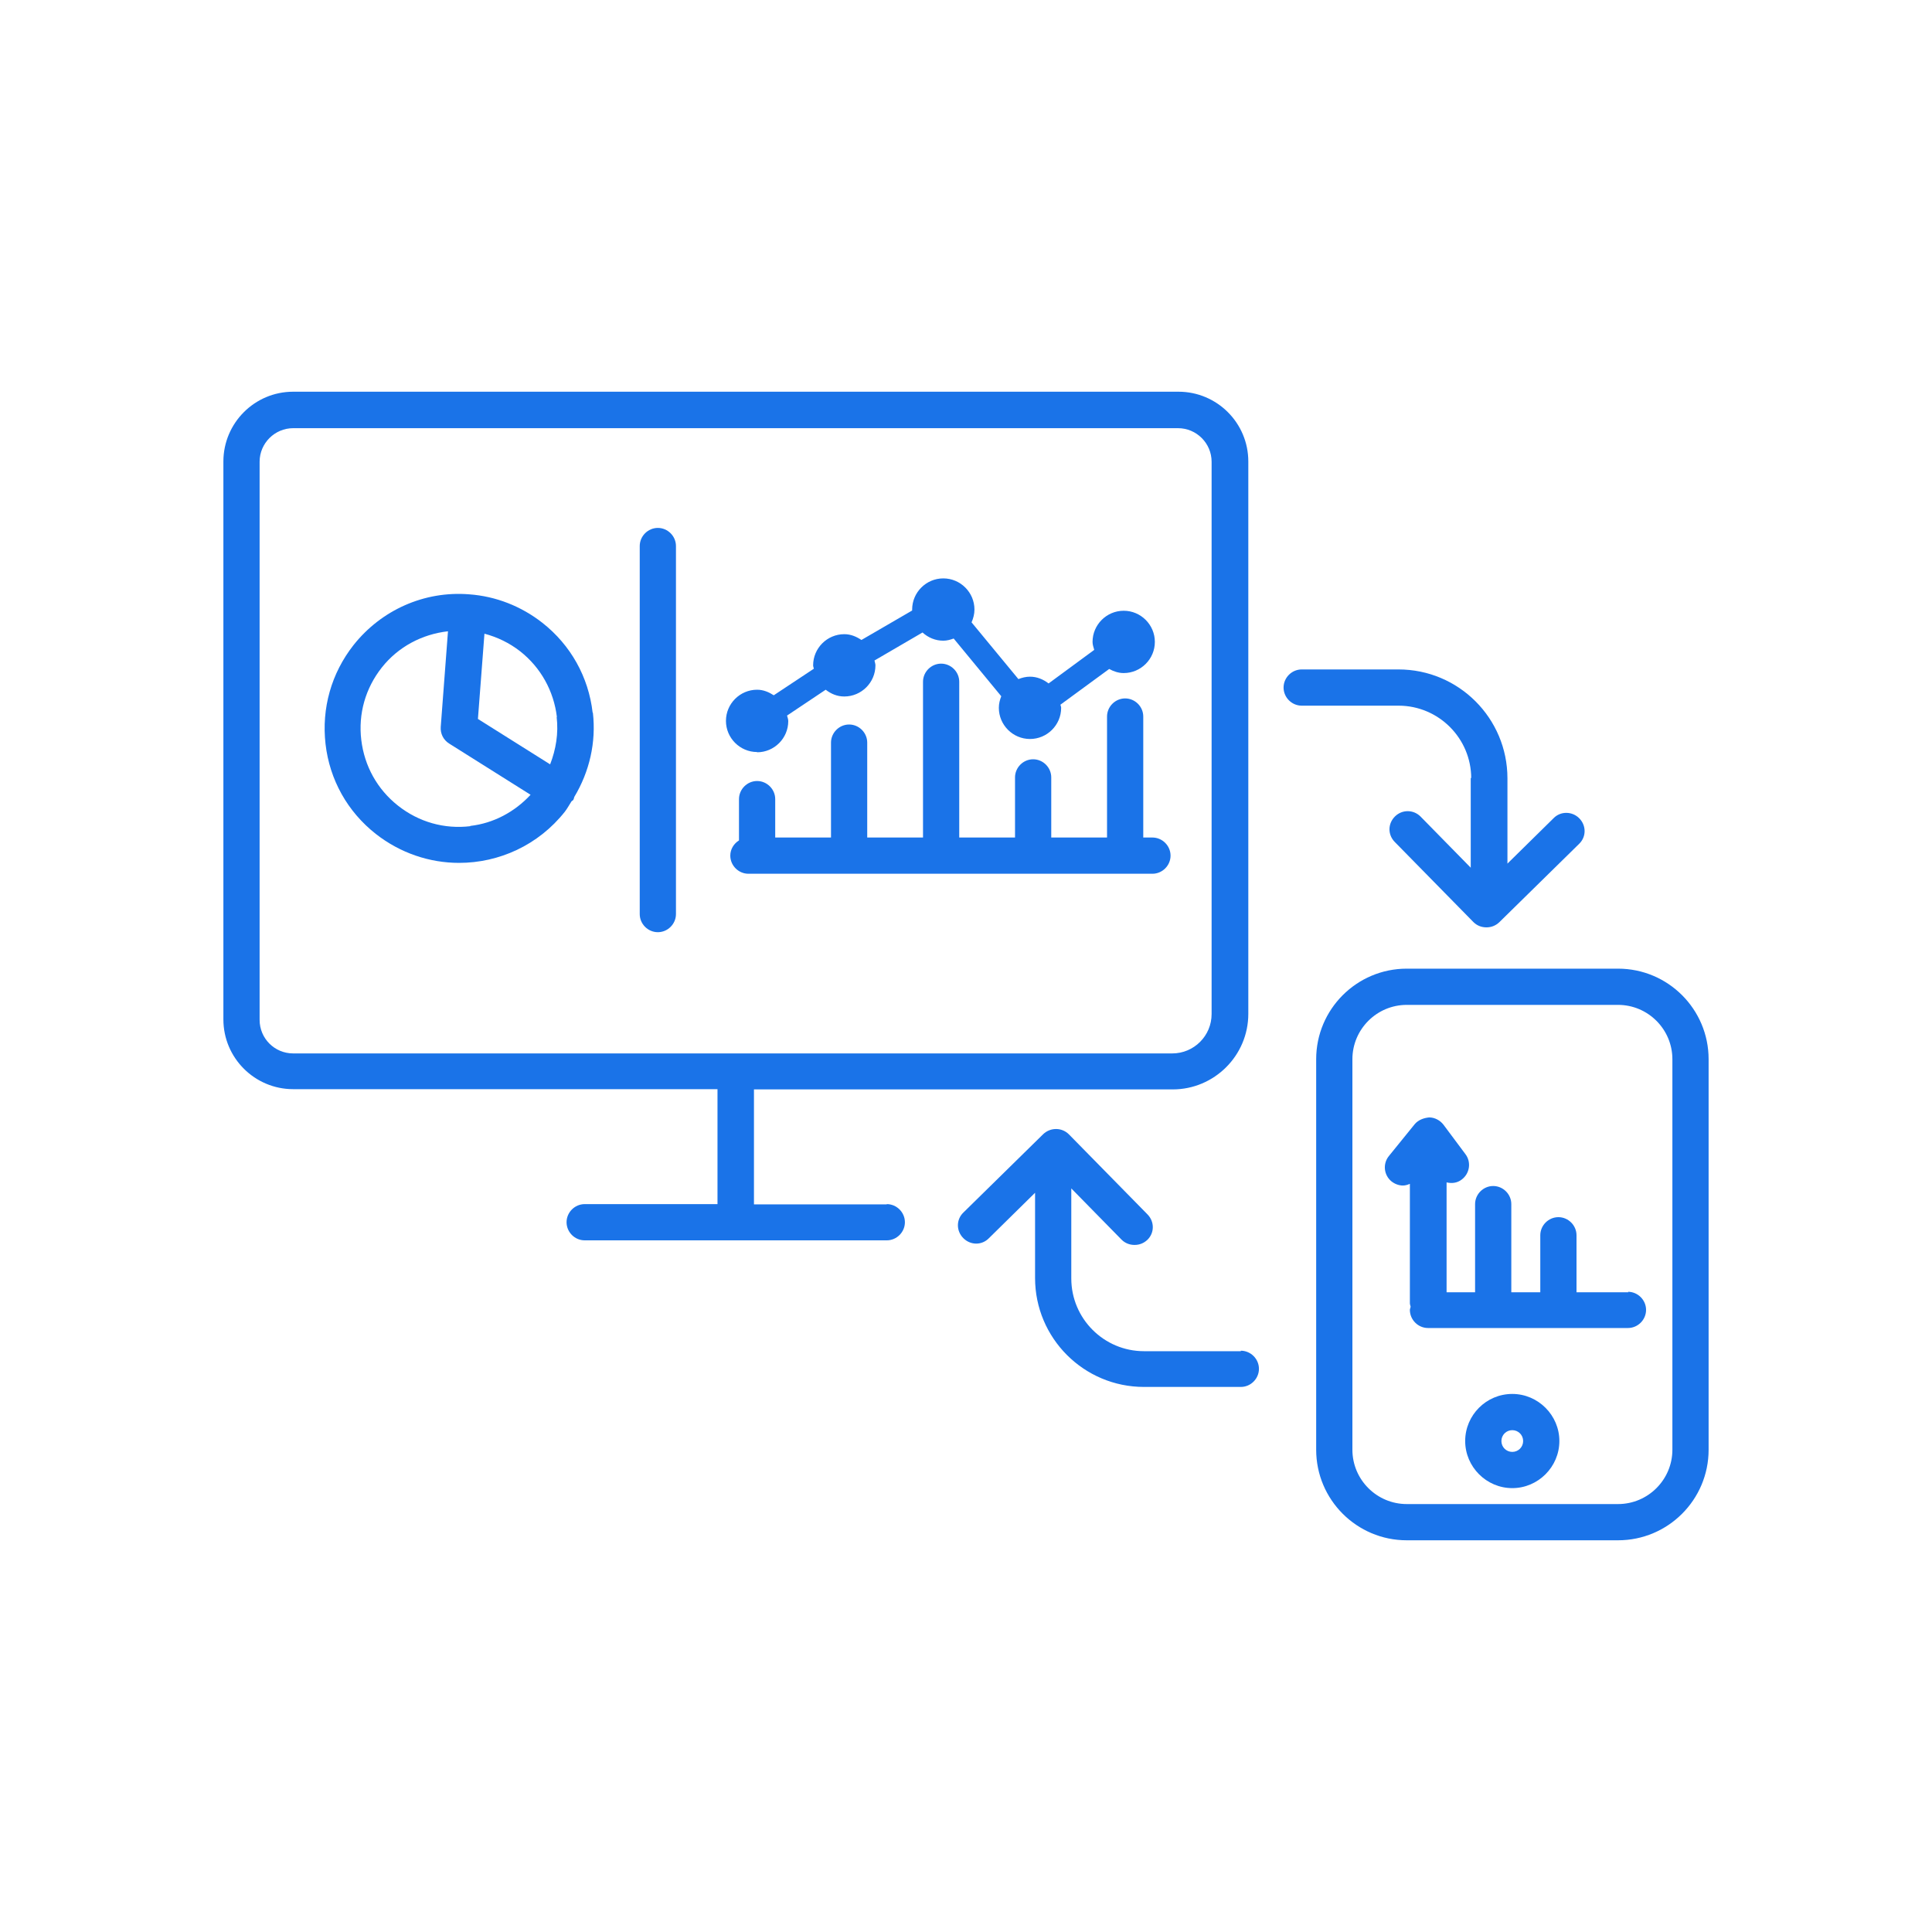 <?xml version="1.0" encoding="UTF-8"?>
<svg id="Layer_1" data-name="Layer 1" xmlns="http://www.w3.org/2000/svg" viewBox="0 0 80 80">
  <defs>
    <style>
      .cls-1 {
        fill: #1a73e8;
      }
    </style>
  </defs>
  <path class="cls-1" d="m36.72,49.87h-5.5v-4.76h17.34c1.72,0,3.13-1.4,3.13-3.13v-22.87c0-1.6-1.3-2.89-2.89-2.89H12.14c-1.6,0-2.89,1.3-2.89,2.89v23.1c0,1.6,1.3,2.89,2.89,2.89h17.57v4.76h-5.5c-.41,0-.75.34-.75.75s.34.75.75.75h12.51c.41,0,.75-.34.75-.75s-.34-.75-.75-.75Zm-25.97-7.65v-23.1c0-.77.63-1.39,1.39-1.39h36.64c.77,0,1.39.63,1.39,1.39v22.87c0,.9-.73,1.63-1.63,1.63H12.14c-.77,0-1.39-.62-1.39-1.39Z"/>
  <path class="cls-1" d="m62.62,57.72c-1.08,0-1.95.88-1.95,1.95s.88,1.95,1.95,1.95,1.95-.88,1.95-1.95-.88-1.95-1.95-1.95Zm0,2.4c-.25,0-.45-.2-.45-.45s.2-.45.45-.45.45.2.45.45-.2.45-.45.45Z"/>
  <path class="cls-1" d="m67,40.11h-8.75c-2.07,0-3.75,1.68-3.75,3.75v16.17c0,2.07,1.68,3.75,3.75,3.75h8.75c2.07,0,3.75-1.68,3.75-3.75v-16.17c0-2.07-1.68-3.75-3.75-3.75Zm2.25,19.92c0,1.24-1.01,2.25-2.25,2.25h-8.75c-1.24,0-2.25-1.01-2.25-2.25v-16.17c0-1.24,1.01-2.25,2.25-2.25h8.75c1.24,0,2.25,1.01,2.25,2.25v16.17Z"/>
  <path class="cls-1" d="m60.9,32.2v3.73l-2.08-2.12c-.29-.29-.76-.3-1.06,0s-.3.76,0,1.06l3.25,3.31c.15.15.34.22.54.22s.38-.07.53-.21l3.31-3.25c.3-.29.3-.76,0-1.06-.29-.29-.77-.3-1.06,0l-1.91,1.88v-3.53c0-2.49-2.02-4.51-4.51-4.51h-4.01c-.41,0-.75.34-.75.75s.34.75.75.75h4.01c1.66,0,3.01,1.35,3.01,3.01Z"/>
  <path class="cls-1" d="m51.38,55.95h-4.01c-1.66,0-3.01-1.35-3.01-3.01v-3.73l2.08,2.12c.15.15.34.22.54.22s.38-.07.53-.21c.3-.29.3-.76,0-1.06l-3.25-3.31c-.14-.14-.33-.22-.53-.22-.21,0-.39.08-.53.21l-3.31,3.25c-.3.29-.3.76,0,1.06s.77.3,1.06,0l1.91-1.88v3.53c0,2.49,2.02,4.51,4.51,4.51h4.01c.41,0,.75-.34.75-.75s-.34-.75-.75-.75Z"/>
  <path class="cls-1" d="m67.43,53.51h-2.15v-2.36c0-.41-.34-.75-.75-.75s-.75.34-.75.75v2.36h-1.2v-3.65c0-.41-.34-.75-.75-.75s-.75.34-.75.75v3.65h-1.18v-4.55c.21.05.44.03.63-.12.33-.25.4-.72.15-1.05l-.91-1.22c-.14-.18-.36-.3-.59-.3-.22.02-.45.1-.6.28l-1.07,1.32c-.26.32-.21.79.11,1.05.14.11.31.17.47.17.1,0,.2-.03.29-.07v4.94c0,.05.02.1.03.14,0,.05-.03.09-.03.14,0,.41.34.75.75.75h8.28c.41,0,.75-.34.75-.75s-.34-.75-.75-.75Z"/>
  <path class="cls-1" d="m24.54,29.51c-.17-1.48-.91-2.8-2.08-3.72-.88-.69-1.93-1.1-3.03-1.18,0,0,0,0,0,0,0,0,0,0,0,0s0,0,0,0c-1.86-.15-3.64.65-4.79,2.1-.92,1.17-1.33,2.62-1.16,4.1.17,1.48.91,2.8,2.08,3.72,1.02.8,2.24,1.2,3.45,1.2,1.65,0,3.28-.73,4.38-2.12.1-.13.18-.28.27-.42.02-.03.06-.04.08-.07.02-.04.03-.08.04-.12.63-1.05.91-2.26.77-3.49Zm-1.49.18c.08.68-.03,1.34-.27,1.96l-2.99-1.88.27-3.53c.53.14,1.03.38,1.48.73.85.67,1.39,1.64,1.52,2.72Zm-3.57,4.52c-1.08.13-2.14-.17-3-.85s-1.39-1.64-1.52-2.72c-.13-1.08.17-2.14.85-3,.68-.86,1.67-1.38,2.74-1.5l-.3,3.96c-.02.28.11.54.35.69l3.37,2.12c-.66.71-1.53,1.18-2.5,1.29Z"/>
  <path class="cls-1" d="m47.72,36.18c.41,0,.75-.34.75-.75s-.34-.75-.75-.75h-.38v-5.01c0-.41-.34-.75-.75-.75s-.75.34-.75.75v5.01h-2.31v-2.49c0-.41-.34-.75-.75-.75s-.75.34-.75.75v2.49h-2.31v-6.45c0-.41-.34-.75-.75-.75s-.75.34-.75.75v6.45h-2.31v-3.93c0-.41-.34-.75-.75-.75s-.75.34-.75.75v3.93h-2.31v-1.59c0-.41-.34-.75-.75-.75s-.75.34-.75.75v1.71c-.21.13-.36.36-.36.63,0,.41.34.75.75.75h16.74Z"/>
  <path class="cls-1" d="m31.35,31.15c.71,0,1.29-.58,1.29-1.29,0-.08-.03-.15-.05-.23l1.6-1.07c.22.17.47.28.77.28.71,0,1.29-.58,1.29-1.29,0-.07-.03-.14-.04-.2l1.99-1.16c.23.21.53.34.86.34.15,0,.29-.04.43-.09l1.97,2.39c-.06.15-.1.31-.1.48,0,.71.58,1.29,1.29,1.29s1.29-.58,1.29-1.29c0-.05-.02-.08-.03-.13l2.02-1.48c.18.1.38.17.6.17.71,0,1.29-.58,1.29-1.29s-.58-1.29-1.29-1.29-1.29.58-1.29,1.29c0,.12.04.22.07.33l-1.89,1.39c-.22-.17-.48-.28-.77-.28-.17,0-.33.04-.48.1l-1.94-2.35c.07-.16.12-.34.12-.53,0-.71-.58-1.29-1.29-1.29s-1.29.58-1.29,1.29c0,.01,0,.03,0,.04l-2.1,1.22c-.21-.14-.44-.24-.71-.24-.71,0-1.29.58-1.29,1.29,0,.05.02.09.03.14l-1.66,1.1c-.2-.13-.43-.23-.69-.23-.71,0-1.29.58-1.29,1.29s.58,1.29,1.29,1.29Z"/>
  <path class="cls-1" d="m27.24,21.86c-.41,0-.75.34-.75.75v15.24c0,.41.34.75.75.75s.75-.34.75-.75v-15.24c0-.41-.34-.75-.75-.75Z"/>
</svg>